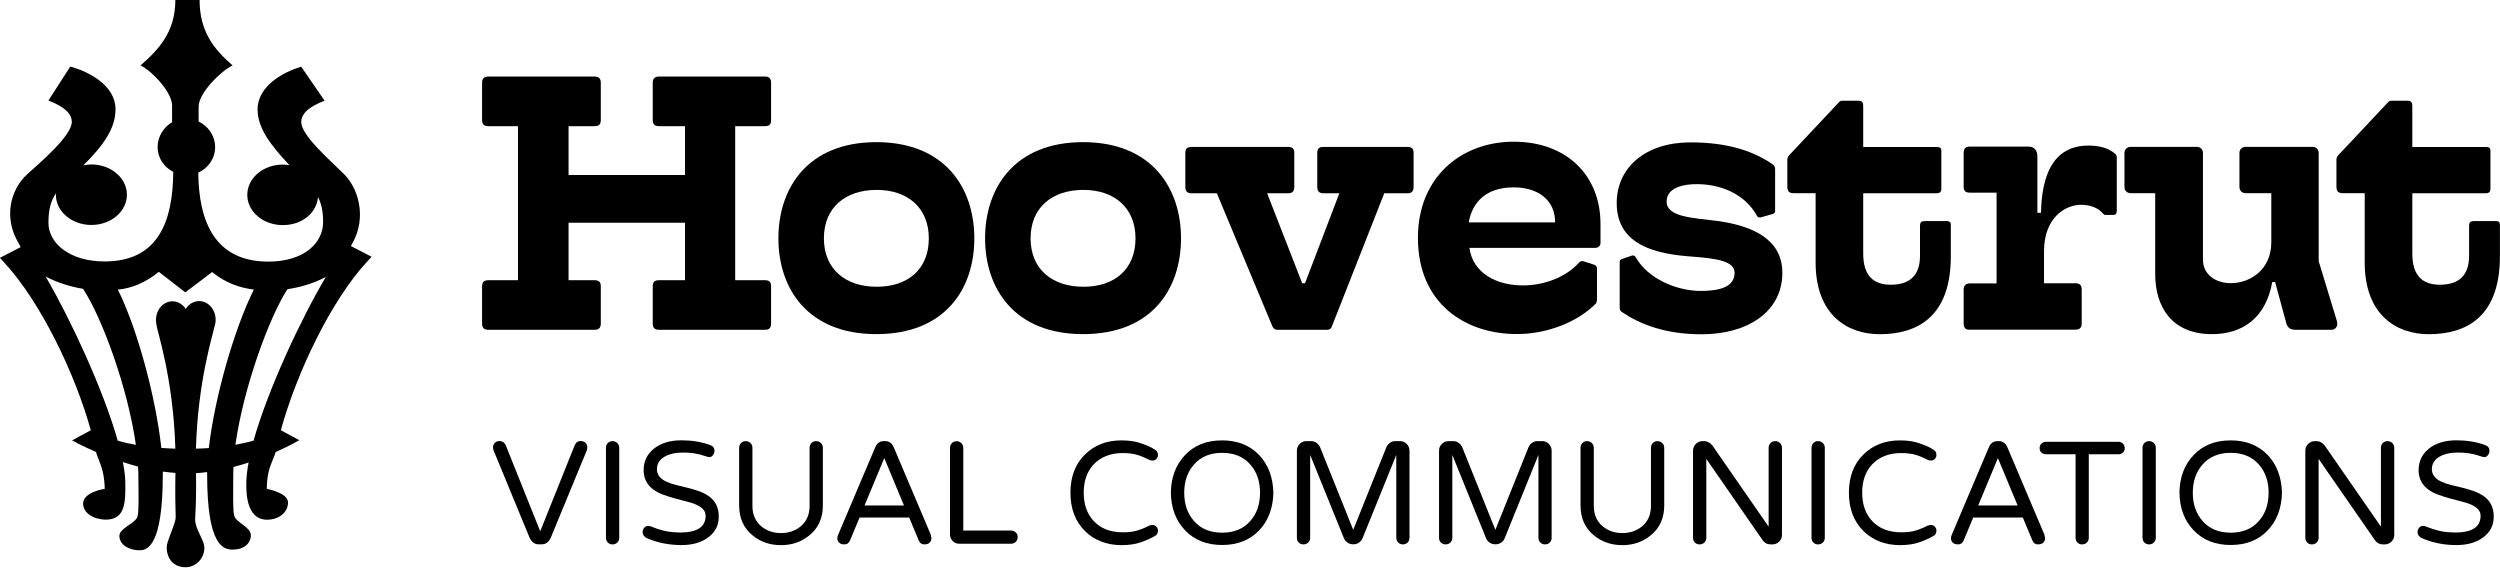 <svg xmlns="http://www.w3.org/2000/svg" id="Layer_1" viewBox="0 0 335.05 76.06"><g><path d="M72.41,71.18l4.59-11.46c.17-.4.42-.61.75-.61s.58.08.73.25c.16.17.23.35.23.55s-.02.34-.06.43l-4.83,11.71c-.27.6-.68.9-1.21.9h-.43c-.53,0-.94-.3-1.21-.9l-4.83-11.71c-.04-.09-.06-.23-.06-.43s.08-.38.23-.55c.16-.17.35-.25.59-.25.43,0,.73.2.9.61l4.59,11.46Z"></path><path d="M82.09,59.12c.25,0,.46.09.64.26.18.18.26.39.26.64v12.06c0,.25-.09.46-.26.63-.18.17-.39.25-.64.25s-.46-.08-.63-.25c-.17-.17-.25-.38-.25-.63v-12.06c0-.25.08-.46.25-.64.17-.18.38-.26.63-.26Z"></path><path d="M91.15,71.37c2.28,0,3.42-.75,3.42-2.25,0-.63-.44-1.13-1.31-1.51-.38-.16-.82-.3-1.32-.42-.5-.12-1.01-.26-1.53-.4-.51-.14-1.02-.31-1.52-.49-.5-.18-.95-.42-1.34-.7-.86-.65-1.29-1.51-1.29-2.58,0-1.15.43-2.08,1.29-2.82.94-.79,2.2-1.19,3.77-1.19,1.42,0,2.72.21,3.89.65.36.13.55.39.55.78,0,.2-.07.38-.21.56-.14.18-.29.26-.45.26s-.39-.05-.67-.16c-.85-.3-1.82-.45-2.91-.45-1,0-1.83.19-2.48.57-.66.39-1,.95-1,1.66s.43,1.3,1.29,1.68c.39.18.83.33,1.33.45.5.12,1,.24,1.52.37.52.13,1.03.28,1.53.46.5.18.94.41,1.33.69.86.63,1.29,1.53,1.29,2.7s-.45,2.03-1.35,2.74c-.93.72-2.14,1.08-3.66,1.08-1.66,0-3.21-.31-4.65-.94-.14-.06-.27-.17-.38-.31-.11-.14-.17-.32-.17-.52s.07-.38.22-.55c.14-.16.31-.25.5-.25s.42.06.7.19.74.27,1.38.44c.64.17,1.38.25,2.23.25Z"></path><path d="M109.38,59.12c.25,0,.46.09.64.26.18.18.26.39.26.64v7.72c0,1.71-.61,3.05-1.84,4.03-1.06.86-2.31,1.29-3.77,1.29s-2.75-.43-3.79-1.29c-1.21-.98-1.82-2.32-1.82-4.03v-7.72c0-.25.08-.46.25-.64.17-.18.38-.26.63-.26s.46.09.64.26c.18.18.26.39.26.64v7.78c0,1.16.4,2.07,1.19,2.74.73.6,1.61.9,2.64.9s1.91-.3,2.64-.9c.79-.66,1.19-1.58,1.19-2.74v-7.78c0-.25.08-.46.25-.64.17-.18.38-.26.63-.26Z"></path><path d="M124.73,71.69c.06.16.1.32.1.5s-.08.35-.23.52-.4.25-.74.25-.59-.18-.74-.55l-1.27-3.05h-6.65l-1.27,3.05c-.16.36-.4.55-.74.55s-.59-.08-.74-.25c-.16-.17-.23-.34-.23-.52s.03-.34.1-.5l4.99-11.77c.23-.53.61-.8,1.13-.8h.2c.52,0,.9.27,1.13.8l4.99,11.77ZM121.15,67.74l-2.64-6.35-2.64,6.35h5.28Z"></path><path d="M136.13,71.35c.18.18.26.39.26.64s-.09.46-.26.63c-.18.17-.39.25-.64.25h-6.94c-.34,0-.63-.12-.87-.36s-.36-.53-.36-.87v-11.61c0-.25.08-.46.25-.64.17-.18.38-.26.63-.26s.46.09.64.26c.18.18.26.39.26.64v11.07h6.39c.25,0,.46.09.64.26Z"></path><path d="M154.05,70.44c.1-.05.25-.08.44-.08s.35.08.49.23c.14.15.21.32.21.52,0,.35-.14.6-.43.74-.61.34-1.27.63-1.96.86-.7.23-1.53.35-2.5.35s-1.87-.16-2.71-.48-1.56-.79-2.17-1.4c-1.3-1.28-1.96-2.99-1.96-5.14s.65-3.87,1.96-5.14c1.26-1.25,2.89-1.88,4.89-1.88.96,0,1.8.12,2.49.35.7.24,1.23.45,1.6.66s.6.37.67.49c.08.12.12.28.12.47s-.07.36-.21.51c-.14.15-.3.22-.49.22s-.34-.03-.44-.08c-.52-.27-1.06-.5-1.6-.67-.55-.17-1.23-.25-2.04-.25s-1.55.14-2.21.41c-.66.27-1.21.65-1.65,1.13-.87.95-1.31,2.21-1.31,3.77s.44,2.82,1.31,3.77c.95,1.03,2.26,1.54,3.93,1.54.77,0,1.43-.08,1.97-.25.55-.17,1.08-.39,1.6-.67Z"></path><path d="M163.79,59.02c2.06,0,3.71.66,4.97,1.97,1.21,1.29,1.84,2.97,1.9,5.04-.05,2.07-.68,3.75-1.9,5.04-1.25,1.32-2.91,1.97-4.97,1.97s-3.73-.66-4.97-1.97c-1.24-1.3-1.87-2.98-1.9-5.04.03-2.06.66-3.74,1.9-5.04,1.24-1.32,2.89-1.97,4.97-1.97ZM163.79,71.39c1.59,0,2.84-.51,3.75-1.54.89-.99,1.33-2.26,1.33-3.81s-.44-2.82-1.33-3.81c-.91-1.03-2.16-1.54-3.75-1.54s-2.84.51-3.75,1.54c-.89.99-1.33,2.26-1.33,3.81s.44,2.82,1.33,3.81c.91,1.03,2.16,1.54,3.75,1.54Z"></path><path d="M188.53,59.5c.25.25.37.56.37.91v11.67c0,.25-.08.46-.25.63-.17.17-.38.25-.63.25s-.46-.08-.63-.25-.26-.38-.26-.63v-11.11l-4.52,11.16c-.1.25-.27.45-.49.6s-.48.22-.76.22-.54-.08-.76-.22c-.22-.15-.38-.35-.49-.6l-4.52-11.16v11.11c0,.25-.09.46-.26.63-.18.17-.39.25-.64.25s-.46-.08-.63-.25c-.17-.17-.25-.38-.25-.63v-11.67c0-.35.12-.66.37-.91.25-.25.55-.38.9-.38h.65c.26,0,.5.08.71.23.21.16.37.35.48.59l4.44,11.07,4.44-11.07c.1-.23.26-.43.48-.59.21-.16.45-.23.71-.23h.65c.35,0,.65.13.9.38Z"></path><path d="M207.58,59.5c.25.25.37.56.37.91v11.67c0,.25-.08.46-.25.63-.17.17-.38.25-.63.25s-.46-.08-.63-.25-.26-.38-.26-.63v-11.11l-4.52,11.16c-.1.25-.27.45-.49.6s-.48.22-.76.22-.54-.08-.76-.22-.38-.35-.49-.6l-4.52-11.16v11.11c0,.25-.09.46-.26.63-.18.17-.39.25-.64.25s-.46-.08-.63-.25c-.17-.17-.25-.38-.25-.63v-11.67c0-.35.12-.66.37-.91.25-.25.55-.38.9-.38h.65c.26,0,.5.08.71.23.21.16.37.35.48.59l4.44,11.07,4.44-11.07c.1-.23.26-.43.48-.59.22-.16.45-.23.71-.23h.65c.35,0,.65.13.9.38Z"></path><path d="M222.14,59.12c.25,0,.46.09.64.26.18.18.26.39.26.64v7.72c0,1.71-.61,3.05-1.84,4.03-1.06.86-2.31,1.29-3.77,1.29s-2.75-.43-3.79-1.29c-1.21-.98-1.82-2.32-1.82-4.03v-7.72c0-.25.08-.46.25-.64.17-.18.38-.26.63-.26s.46.09.64.26c.18.18.26.39.26.64v7.78c0,1.16.4,2.07,1.19,2.74.73.6,1.61.9,2.64.9s1.91-.3,2.64-.9c.79-.66,1.19-1.58,1.19-2.74v-7.78c0-.25.08-.46.25-.64.17-.18.38-.26.63-.26Z"></path><path d="M237.92,59.12c.25,0,.46.09.64.26.18.18.26.39.26.64v11.67c0,.35-.13.65-.38.9-.25.25-.56.37-.91.37h-.24c-.43,0-.78-.18-1.04-.53l-7.57-10.93v10.58c0,.25-.09.46-.26.63-.18.17-.39.25-.64.25s-.46-.08-.63-.25c-.17-.17-.25-.38-.25-.63v-11.67c0-.35.12-.66.37-.91.25-.25.55-.38.9-.38h.25c.4,0,.76.2,1.08.59l7.53,10.87v-10.56c0-.25.08-.46.25-.64.17-.18.38-.26.63-.26Z"></path><path d="M243.66,59.12c.25,0,.46.09.64.26.18.18.26.39.26.64v12.06c0,.25-.09.46-.26.63-.18.17-.39.25-.64.25s-.46-.08-.63-.25c-.17-.17-.25-.38-.25-.63v-12.06c0-.25.08-.46.25-.64.17-.18.38-.26.63-.26Z"></path><path d="M258.38,70.44c.1-.05.25-.08.44-.08s.35.08.49.23c.14.15.21.32.21.52,0,.35-.14.6-.43.74-.61.34-1.27.63-1.96.86s-1.53.35-2.5.35-1.87-.16-2.71-.48c-.83-.32-1.56-.79-2.17-1.4-1.3-1.28-1.96-2.99-1.96-5.14s.65-3.87,1.96-5.14c1.26-1.25,2.89-1.88,4.89-1.88.96,0,1.79.12,2.49.35.7.24,1.23.45,1.6.66s.6.37.67.49c.08.12.12.28.12.47s-.07.36-.21.51c-.14.15-.3.22-.49.22s-.34-.03-.44-.08c-.52-.27-1.06-.5-1.6-.67-.55-.17-1.23-.25-2.04-.25s-1.55.14-2.21.41c-.66.27-1.21.65-1.65,1.13-.87.95-1.31,2.21-1.31,3.77s.44,2.82,1.31,3.77c.95,1.03,2.26,1.54,3.93,1.54.77,0,1.43-.08,1.97-.25.55-.17,1.08-.39,1.6-.67Z"></path><path d="M273.98,71.69c.07.16.1.32.1.5s-.08.35-.23.52-.4.25-.74.25-.59-.18-.74-.55l-1.27-3.05h-6.65l-1.27,3.05c-.16.36-.4.55-.74.55s-.59-.08-.74-.25-.23-.34-.23-.52.03-.34.1-.5l4.99-11.77c.23-.53.61-.8,1.13-.8h.2c.52,0,.9.27,1.13.8l4.99,11.77ZM270.4,67.74l-2.64-6.35-2.64,6.35h5.28Z"></path><path d="M284.51,59.46c.16.16.25.36.25.6s-.08.43-.25.59-.36.23-.6.23h-3.97v11.2c0,.25-.09.46-.26.63s-.39.25-.64.25-.46-.08-.62-.25c-.17-.17-.25-.38-.25-.63v-11.2h-3.99c-.23,0-.43-.08-.59-.23-.16-.16-.24-.35-.24-.59s.08-.43.24-.6c.16-.16.35-.25.59-.25h9.74c.23,0,.43.08.6.25Z"></path><path d="M288.02,59.12c.25,0,.46.09.64.26.18.18.26.39.26.64v12.06c0,.25-.09.46-.26.63-.18.17-.39.25-.64.25s-.46-.08-.63-.25c-.17-.17-.25-.38-.25-.63v-12.06c0-.25.08-.46.25-.64.17-.18.38-.26.63-.26Z"></path><path d="M298.96,59.02c2.06,0,3.71.66,4.97,1.97,1.21,1.29,1.84,2.97,1.9,5.04-.05,2.07-.68,3.75-1.9,5.04-1.25,1.32-2.91,1.97-4.97,1.97s-3.73-.66-4.97-1.97c-1.24-1.3-1.87-2.98-1.9-5.04.03-2.06.66-3.74,1.9-5.04,1.24-1.32,2.89-1.97,4.97-1.97ZM298.96,71.39c1.59,0,2.84-.51,3.75-1.54.89-.99,1.33-2.26,1.33-3.81s-.44-2.82-1.33-3.81c-.91-1.03-2.16-1.54-3.75-1.54s-2.84.51-3.75,1.54c-.89.99-1.33,2.26-1.33,3.81s.44,2.82,1.33,3.81c.91,1.03,2.16,1.54,3.75,1.54Z"></path><path d="M319.98,59.12c.25,0,.46.09.64.26.18.18.26.39.26.64v11.67c0,.35-.13.65-.38.9-.25.25-.56.37-.91.37h-.24c-.43,0-.78-.18-1.04-.53l-7.57-10.93v10.58c0,.25-.09.46-.26.63-.18.17-.39.25-.64.25s-.46-.08-.63-.25c-.17-.17-.25-.38-.25-.63v-11.67c0-.35.12-.66.37-.91.25-.25.55-.38.9-.38h.25c.4,0,.76.2,1.08.59l7.53,10.87v-10.56c0-.25.08-.46.25-.64.17-.18.38-.26.63-.26Z"></path><path d="M329.03,71.37c2.28,0,3.42-.75,3.42-2.25,0-.63-.44-1.13-1.31-1.51-.38-.16-.82-.3-1.32-.42s-1.01-.26-1.52-.4c-.52-.14-1.02-.31-1.53-.49s-.95-.42-1.34-.7c-.86-.65-1.29-1.51-1.29-2.58,0-1.15.43-2.08,1.29-2.82.94-.79,2.2-1.19,3.77-1.19,1.42,0,2.72.21,3.89.65.36.13.55.39.55.78,0,.2-.07.38-.21.56s-.29.26-.45.26-.39-.05-.67-.16c-.85-.3-1.82-.45-2.91-.45-1,0-1.83.19-2.48.57-.66.39-1,.95-1,1.66s.43,1.3,1.29,1.68c.39.18.83.33,1.33.45.5.12,1,.24,1.53.37.52.13,1.03.28,1.52.46.5.18.94.41,1.33.69.86.63,1.29,1.53,1.29,2.7s-.45,2.03-1.35,2.74c-.93.72-2.14,1.08-3.66,1.08-1.66,0-3.21-.31-4.65-.94-.14-.06-.27-.17-.38-.31s-.17-.32-.17-.52.07-.38.21-.55.31-.25.5-.25.42.06.7.19c.28.12.74.27,1.38.44.64.17,1.38.25,2.23.25Z"></path></g><g><path d="M88.31,44.2c-.53,0-.83-.24-.83-.83v-4.99c0-.58.24-.83.88-.83h3.44v-7.7h-15.6v7.7h3.44c.63,0,.88.24.88.83v4.99c0,.58-.29.83-.83.83h-14.25c-.53,0-.83-.24-.83-.83v-4.99c0-.58.24-.83.88-.83h3.93v-20.64h-3.93c-.63,0-.88-.24-.88-.83v-4.99c0-.58.29-.83.83-.83h14.25c.53,0,.83.24.83.83v4.99c0,.58-.24.83-.88.83h-3.44v6.54h15.6v-6.54h-3.44c-.63,0-.88-.24-.88-.83v-4.99c0-.58.29-.83.83-.83h14.25c.48,0,.78.24.78.83v4.99c0,.58-.19.83-.88.83h-3.93v20.64h3.93c.67,0,.88.24.88.83v4.99c0,.58-.29.83-.78.83h-14.25Z"></path><path d="M117.45,44.78c-9.2,0-13.13-6.1-13.13-12.84s3.93-12.89,13.13-12.89,13.13,6.15,13.13,12.89-3.88,12.84-13.13,12.84ZM117.5,25.45c-4.22,0-7.08,2.38-7.08,6.49s2.86,6.49,7.08,6.49,6.98-2.38,6.98-6.49-2.86-6.49-6.98-6.49Z"></path><path d="M145.15,44.78c-9.2,0-13.13-6.1-13.13-12.84s3.93-12.89,13.13-12.89,13.13,6.15,13.13,12.89-3.88,12.84-13.13,12.84ZM145.2,25.45c-4.22,0-7.08,2.38-7.08,6.49s2.86,6.49,7.08,6.49,6.98-2.38,6.98-6.49-2.86-6.49-6.98-6.49Z"></path><path d="M171.17,44.2c-.24,0-.48-.14-.63-.43l-7.46-17.87h-3.44c-.48,0-.78-.24-.78-.83v-4.55c0-.58.19-.83.88-.83h12.84c.67,0,.88.24.88.83v4.55c0,.58-.29.83-.78.83h-2.86l4.7,12.06h.38l4.6-12.06h-2.18c-.48,0-.78-.24-.78-.83v-4.55c0-.58.19-.83.88-.83h11.15c.67,0,.88.24.88.83v4.55c0,.58-.29.83-.78.83h-3.15l-7.03,17.87c-.1.29-.34.43-.63.43h-6.69.01Z"></path><path d="M214,40.27c0,.19-.05.38-.19.48-2.28,2.28-6.25,4.02-10.51,4.02-6.98,0-13.27-4.12-13.27-12.89,0-8.19,5.86-12.89,12.84-12.89s11.63,4.41,11.63,11.04v2.52c0,.39-.29.67-.72.67h-16.85c.48,3.44,3.68,5.03,7.17,5.03,2.81,0,5.77-1.07,7.56-3.1.14-.14.34-.19.53-.14l1.5.48c.19.1.34.24.34.43v4.31l-.02.02h0ZM208.42,29.81c0-3.05-2.33-4.7-5.57-4.7-3.63,0-5.53,1.94-6.01,4.7h11.58Z"></path><path d="M235.9,29.13c-.19.05-.34-.05-.43-.19-1.6-2.96-4.89-4.26-8.04-4.26-2.57,0-4.07.83-4.07,2.33,0,2.08,3.44,2.18,6.98,2.62,4.5.67,8.53,2.38,8.53,6.93,0,5.29-4.75,8.24-10.8,8.24-4.89,0-8.19-1.31-10.66-2.95-.24-.14-.34-.34-.34-.58v-6.15c0-.19.1-.34.24-.39l1.41-.48c.19-.05.34,0,.48.19,1.65,2.96,5.57,4.55,8.72,4.55,2.67,0,4.55-.58,4.55-2.43,0-1.6-2.52-1.93-5.72-2.17-4.7-.34-10.08-1.45-10.08-7.17,0-4.75,3.83-8.14,9.89-8.14,5.28,0,8.67,1.31,11.1,3,.14.14.24.34.24.58v5.67c0,.14-.1.29-.29.34l-1.69.48h0Z"></path><path d="M257.34,30.11c0-.29.14-.48.63-.48h2.95c.29,0,.53.1.53.48v4.22c0,8.19-4.55,10.46-9.54,10.46-4.36,0-8.58-2.62-8.58-9.6v-9.3h-2.91c-.67,0-.88-.24-.88-.97v-3.53c0-.24.1-.43.24-.58l6.69-7.12c.14-.14.24-.19.43-.19h2.18c.48,0,.63.24.63.72v5.48h9.89c.43,0,.58.19.58.48v5.19c0,.29-.19.53-.58.53h-9.89v8.09c0,3,1.41,4.17,3.68,4.17,2.52,0,3.93-1.21,3.93-3.88v-4.17h0Z"></path><path d="M263.95,44.2c-.48,0-.78-.24-.78-.83v-4.51c0-.58.24-.88.88-.88h3.53v-12.16h-3.53c-.67,0-.88-.24-.88-.83v-4.51c0-.58.29-.83.78-.83h7.94c.83,0,1.16.63,1.16,1.31v7.56h.48c.14-7.17,3.15-9.01,6.34-9.01,1.16,0,2.57.19,3.63,1.12.14.14.19.29.19.48v7.17c0,.29-.14.53-.43.53h-1.07c-.14,0-.29-.1-.39-.24-.58-.67-1.55-1.07-2.67-1.12-2.38-.1-5.19,1.79-5.19,6.2v4.31h4.17c.67,0,.88.29.88.88v4.51c0,.58-.29.83-.78.83h-14.29.01Z"></path><path d="M307.67,44.2c-.88,0-1.17-.43-1.31-1.07l-1.45-5.33h-.38c-.88,4.84-3.98,6.98-8.09,6.98-5.48,0-7.6-3.78-7.6-8.04v-10.85h-3.29c-.48,0-.83-.34-.83-.83v-4.55c0-.48.34-.83.83-.83h8.86c.48,0,.83.34.83.83v14.29c0,2.03,1.74,3.15,3.73,3.15,2.52,0,5.43-1.74,5.43-5.48v-6.58h-3.44c-.48,0-.83-.34-.83-.83v-4.55c0-.48.34-.83.83-.83h8.96c.48,0,.83.34.83.83v14.49l2.43,7.99c.24.78-.24,1.21-.72,1.21h-4.75Z"></path><path d="M330.93,30.11c0-.29.14-.48.63-.48h2.95c.29,0,.53.1.53.48v4.22c0,8.19-4.55,10.46-9.54,10.46-4.36,0-8.58-2.62-8.58-9.6v-9.3h-2.91c-.67,0-.88-.24-.88-.97v-3.53c0-.24.1-.43.24-.58l6.69-7.12c.14-.14.24-.19.43-.19h2.18c.48,0,.63.24.63.72v5.48h9.89c.43,0,.58.19.58.48v5.19c0,.29-.19.53-.58.53h-9.89v8.09c0,3,1.41,4.17,3.68,4.17,2.52,0,3.93-1.21,3.93-3.88v-4.17h0Z"></path></g><path d="M47.02,33.01c.04-.11.1-.22.18-.35,1.98-3.42.93-7.57-1.4-9.62-1.62-1.62-5.43-4.91-5.43-6.68,0-1.52,1.88-2.36,3.13-2.87l-3.13-4.55c-2.3.68-5.85,2.53-5.85,5.73,0,2.5,1.76,4.8,4.28,7.47-.29-.05-.59-.08-.9-.08-2.63,0-4.76,1.82-4.76,4.06s2.13,4.05,4.76,4.05,4.55-1.67,4.72-3.77c.44.88.7,1.93.68,3.44-.03,2.7-2.52,5.22-7.33,5.22-7.18,0-9.33-5.36-9.4-11.92,1.33-.6,2.26-1.9,2.26-3.42s-.93-2.83-2.21-3.43v-1.96c-.05-1.86,3.08-4.89,4.55-5.56-2.52-2.19-4.42-4.55-4.42-8.78h-3.25c0,4.23-2.16,6.6-4.67,8.78,1.47.68,4.4,3.71,4.23,5.56v2.05c-1.08.63-1.94,1.88-1.94,3.33s.86,2.7,2.1,3.32c-.05,6.61-1.99,12.01-9.2,12.01-4.81,0-7.55-2.53-7.53-5.22.01-1.84.36-2.96,1.03-3.94,0,.07-.03.15-.03.22,0,2.24,2.13,4.05,4.76,4.05s4.76-1.82,4.76-4.05-2.13-4.06-4.76-4.06c-.37,0-.74.05-1.08.12,2.76-2.73,4.31-5,4.31-7.51,0-3.2-3.56-5.05-6.06-5.73l-2.93,4.55c1.25.51,3.13,1.35,3.13,2.87,0,1.85-4.18,5.39-5.86,6.91-.02.02-.04.04-.07.06-2.33,2.1-3.26,5.92-1.16,9.34.11.18.18.33.24.47l-2.79,1.44.54.57c4.93,5.31,9.58,15.03,11.65,22.53l-2.51,1.36s1.24.7,3.2,1.55c.18.66.68,1.67.89,2.56.29,1.23.29,2.3.28,2.39-.05,0-2.89.42-2.89,1.97,0,1.3,1.46,2.15,3.07,2.15,2.67,0,2.59-2.55,2.59-4.83,0-.82-.12-1.8-.33-2.88.66.21,1.33.41,2.03.6.03.49.05.95.05,1.39,0,1.95.1,4.56-.12,5.27-.17.93-2.43,1.56-2.43,2.62,0,1.24,1.37,1.94,2.69,1.94,1.09,0,3.13-.62,3.13-10.19v-.36c.56.08,1.12.14,1.69.18-.1,6.49.21,5.64-.13,6.74-.37,1.2-1.04,2.54-1.04,3.21,0,1.59.97,2.69,2.52,2.69s2.68-1.42,2.51-2.85c-.09-.76-.87-1.86-1.12-2.87-.26-1.01.1-.86.02-6.89.5-.03.99-.07,1.49-.14v.3c0,9.57,2.14,10.09,3.46,10.09s2.4-.71,2.4-1.95c0-1.06-2.01-1.7-2.22-2.58-.22-.71-.14-3.26-.14-5.21,0-.43,0-.89.04-1.34.7-.18,1.38-.38,2.02-.6-.2,1.06-.31,2.02-.31,2.83,0,1.02-.07,4.84,2.78,4.84,1.63,0,2.81-1,2.81-2.31s-2.84-1.82-2.84-1.82c0,0-.04-1.08.25-2.33.22-.93.76-1.99.94-2.61,1.95-.86,3.16-1.59,3.16-1.59l-2.47-1.33c2.06-7.54,6.67-17.33,11.58-22.62q2.18-2.35,0,0l.58-.63-2.74-1.42h-.05ZM15.78,59.06c-1.96-6.9-6.34-16.32-9.67-22,1.57.82,3.31,1.36,5.02,1.65,2.55,3.86,6,13.27,7.08,20.91-.93-.17-1.74-.35-2.44-.56ZM27.96,60.05c-.54.04-1.1.07-1.7.08.26-9,2.22-15.06,2.49-16.38.09-.27.15-.58.15-.89,0-1.38-.99-2.51-2.21-2.51-.74,0-1.39.41-1.8,1.05h0c-.4-.62-1.05-1.02-1.78-1.02-1.22,0-2.21,1.12-2.21,2.51,0,.23.03.44.08.66.03.74,2.24,6.98,2.52,16.58-.66-.02-1.28-.05-1.88-.1-.73-6.69-3.17-15.87-5.82-21.21,1.95-.22,3.68-.93,5.48-2.39l3.55,2.75,3.6-2.72c1.81,1.47,3.68,2.11,5.59,2.35-2.67,5.34-5.27,14.55-6.04,21.25h0ZM34,59.05c-.7.2-1.52.39-2.45.56,1.07-7.59,4.45-16.93,6.97-20.85,1.75-.26,3.55-.8,5.15-1.64-3.33,5.6-7.73,15.01-9.69,21.93,0,0,.01,0,.01,0Z"></path></svg>